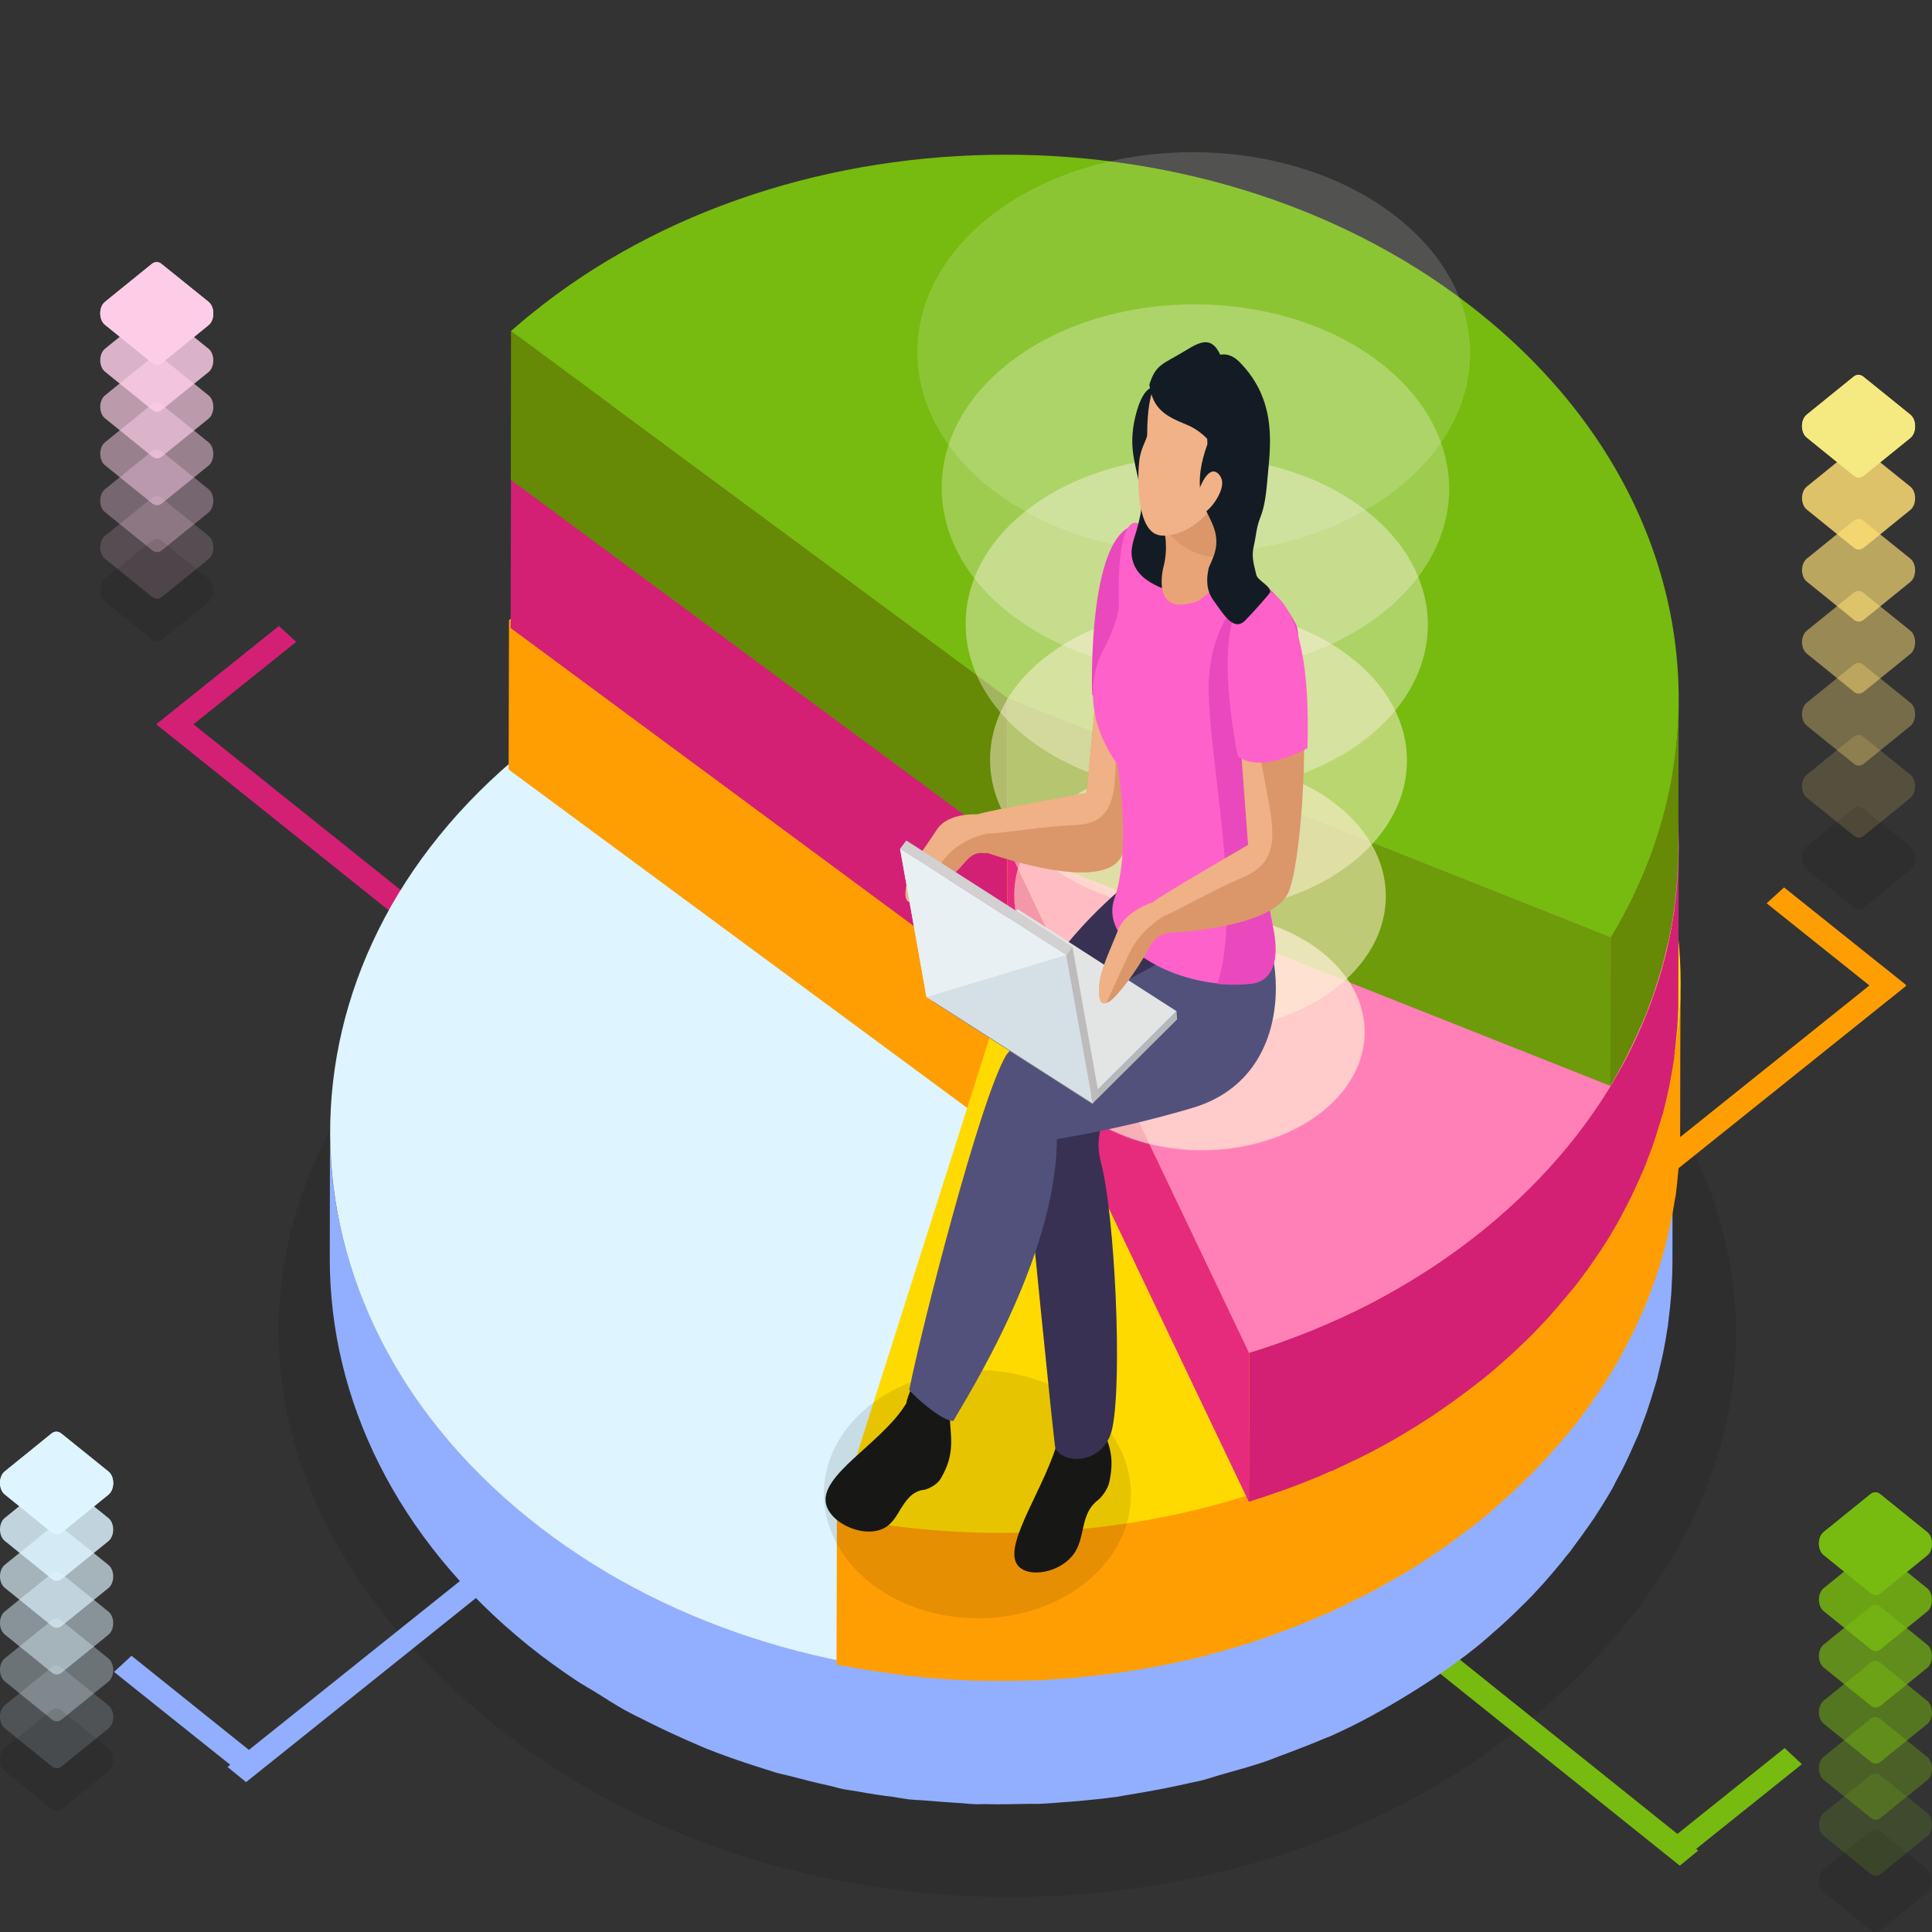 <svg width="300" height="300" viewBox="0 0 300 300" fill="none" xmlns="http://www.w3.org/2000/svg">
<rect x="0" y="0" width="300" height="300" fill="#333333" stroke="none"/>
<g opacity="0.1">
<path d="M236.179 146.074C280.511 181.812 280.739 232.036 236.692 267.773C192.645 303.511 121.001 303.511 76.669 267.734C32.337 231.996 32.08 181.812 76.127 146.114C120.203 110.376 191.847 110.376 236.179 146.074Z" fill="black"/>
</g>
<path d="M24.326 112.406L27.177 114.754L45.993 99.671L43.313 97.204L24.326 112.406Z" fill="#D32075"/>
<path d="M64.952 140.384L62.072 142.732L24.326 112.526L27.177 110.178L64.952 140.384Z" fill="#D32075"/>
<path d="M35.331 274.38L38.21 276.728L75.928 246.522L73.077 244.174L35.331 274.38Z" fill="#92AFFF"/>
<path d="M295.991 152.96L293.14 155.308L274.324 140.265L277.033 137.797L295.991 152.96Z" fill="#FF9E03"/>
<path d="M255.394 180.977L258.244 183.325L295.991 153.079L293.14 150.731L255.394 180.977Z" fill="#FF9E03"/>
<path d="M258.13 286.639L261.01 288.987L279.797 273.943L277.118 271.436L258.13 286.639Z" fill="#77BA10"/>
<path d="M263.69 287.354L260.839 289.702L223.092 259.456L225.943 257.108L263.69 287.354Z" fill="#77BA10"/>
<path d="M39.378 272.311L36.527 274.659L17.711 259.616L20.419 257.108L39.378 272.311Z" fill="#92AFFF"/>
<path d="M259.698 179.146C259.67 179.863 259.641 180.579 259.584 181.295C259.527 181.932 259.47 182.609 259.413 183.246C259.356 183.962 259.271 184.678 259.185 185.395C259.099 186.031 259.014 186.708 258.9 187.345C258.786 188.061 258.672 188.737 258.529 189.414C258.387 190.091 258.273 190.727 258.102 191.404C257.959 192.08 257.788 192.757 257.617 193.434C257.446 194.07 257.275 194.747 257.075 195.384C256.876 196.1 256.648 196.816 256.42 197.533C256.22 198.169 256.02 198.806 255.792 199.443C255.536 200.159 255.279 200.876 254.994 201.592C254.766 202.189 254.509 202.786 254.281 203.383C253.939 204.219 253.54 205.054 253.169 205.89C252.913 206.447 252.685 206.964 252.428 207.522C251.972 208.437 251.487 209.352 251.003 210.228C250.775 210.666 250.547 211.103 250.29 211.541C249.463 213.014 248.551 214.446 247.61 215.919C247.354 216.317 247.069 216.715 246.783 217.113C246.071 218.187 245.301 219.222 244.503 220.257C244.104 220.774 243.704 221.331 243.277 221.849C242.821 222.406 242.364 223.003 241.88 223.56C241.367 224.157 240.853 224.754 240.34 225.351C239.827 225.908 239.314 226.465 238.801 227.022C238.259 227.579 237.717 228.176 237.147 228.733C236.606 229.291 236.035 229.848 235.465 230.365C234.895 230.922 234.325 231.479 233.726 231.997C233.127 232.554 232.529 233.071 231.902 233.589C231.075 234.305 230.277 235.021 229.421 235.698C227.169 237.529 224.774 239.24 222.379 240.872C221.752 241.309 221.125 241.707 220.498 242.105C218.303 243.538 216.05 244.851 213.741 246.125C213.456 246.284 213.199 246.443 212.914 246.602C210.463 247.916 207.954 249.07 205.416 250.184C203.677 250.94 201.881 251.617 200.114 252.293C198.717 252.811 197.348 253.368 195.951 253.845C194.098 254.482 192.188 254.999 190.306 255.517C188.853 255.915 187.455 256.392 185.973 256.751C185.431 256.87 184.861 256.989 184.291 257.109C181.868 257.666 179.444 258.143 177.021 258.541C176.308 258.661 175.624 258.78 174.911 258.9C172.117 259.337 169.295 259.656 166.444 259.895C165.931 259.934 165.418 259.974 164.905 260.014C162.995 260.133 161.084 260.173 159.174 260.253C157.264 260.293 155.354 260.332 153.444 260.293C151.847 260.253 150.279 260.213 148.683 260.094C146.915 260.014 145.176 259.855 143.409 259.696C141.784 259.536 140.159 259.337 138.534 259.138C136.823 258.9 135.112 258.661 133.43 258.342C131.834 258.064 130.237 257.745 128.669 257.387C126.845 256.989 125.02 256.552 123.224 256.074C121.285 255.557 119.347 255.039 117.437 254.442C116.981 254.283 116.524 254.164 116.097 254.005C113.445 253.129 110.823 252.134 108.257 251.06C107.515 250.741 106.803 250.423 106.061 250.104C103.895 249.149 101.757 248.154 99.675 247.04C99.077 246.762 98.506 246.443 97.936 246.165C95.998 245.13 94.144 243.976 92.263 242.782C91.408 242.264 90.524 241.787 89.697 241.23C87.046 239.479 84.508 237.648 82.028 235.658C61.473 219.103 51.21 197.334 51.238 175.604C51.238 182.211 51.209 188.817 51.209 195.423C51.181 217.153 61.444 238.882 82 255.477C84.451 257.467 87.017 259.298 89.64 261.049C90.552 261.646 91.493 262.163 92.406 262.72C93.945 263.675 95.456 264.67 97.024 265.546C97.309 265.705 97.594 265.824 97.851 265.983C98.449 266.302 99.077 266.62 99.675 266.899C101.757 267.973 103.866 268.968 106.004 269.923C106.717 270.242 107.458 270.56 108.171 270.879C108.684 271.077 109.14 271.316 109.654 271.515C111.763 272.351 113.873 273.107 116.04 273.824C116.496 273.983 116.952 274.102 117.38 274.261C118.434 274.58 119.461 274.938 120.516 275.256C121.371 275.495 122.255 275.654 123.11 275.893C124.935 276.371 126.788 276.848 128.641 277.246C129.382 277.405 130.123 277.644 130.865 277.803C131.663 277.962 132.518 278.042 133.316 278.201C135.055 278.52 136.795 278.798 138.534 278.997C139.36 279.117 140.187 279.276 141.014 279.395C141.784 279.475 142.553 279.514 143.323 279.554C145.091 279.713 146.858 279.833 148.626 279.952C149.51 279.992 150.393 280.111 151.277 280.151C151.99 280.191 152.703 280.111 153.387 280.151C155.297 280.191 157.236 280.151 159.146 280.111C160.087 280.072 161.027 280.151 161.94 280.072C162.88 280.032 163.821 279.952 164.791 279.873C165.332 279.833 165.874 279.793 166.416 279.753C168.782 279.554 171.148 279.316 173.514 278.997C173.971 278.918 174.427 278.838 174.854 278.758C175.567 278.639 176.28 278.52 176.993 278.4C179.387 278.002 181.754 277.525 184.12 277.007C184.747 276.848 185.346 276.729 185.973 276.609C186.23 276.53 186.515 276.49 186.8 276.41C187.883 276.132 188.938 275.734 190.021 275.455C192.017 274.898 193.984 274.341 195.951 273.704C197.291 273.266 198.574 272.709 199.914 272.232C201.767 271.515 203.62 270.839 205.445 270.043C205.816 269.884 206.186 269.764 206.557 269.605C208.695 268.65 210.805 267.615 212.857 266.501C213.199 266.342 213.513 266.103 213.855 265.944C216.107 264.71 218.274 263.397 220.412 262.044C221.068 261.606 221.724 261.208 222.379 260.77C224.774 259.138 227.14 257.467 229.393 255.636C229.82 255.278 230.248 254.92 230.676 254.562C231.046 254.243 231.388 253.925 231.759 253.607C232.415 253.049 233.07 252.452 233.726 251.856C234.268 251.338 234.809 250.861 235.323 250.343C235.921 249.746 236.549 249.149 237.147 248.552C237.66 248.035 238.174 247.518 238.658 246.961C239.228 246.364 239.77 245.767 240.312 245.13C240.796 244.573 241.281 244.016 241.737 243.458C242.25 242.861 242.735 242.264 243.22 241.628C243.419 241.389 243.647 241.11 243.847 240.872C244.047 240.633 244.189 240.354 244.389 240.115C245.187 239.041 245.985 237.966 246.726 236.892C246.983 236.494 247.268 236.136 247.525 235.738C248.465 234.305 249.378 232.833 250.233 231.36C250.262 231.28 250.319 231.241 250.347 231.161C250.547 230.803 250.718 230.445 250.889 230.087C251.402 229.171 251.887 228.256 252.343 227.301C252.599 226.744 252.856 226.226 253.113 225.669C253.483 224.833 253.854 223.998 254.224 223.162C254.338 222.923 254.452 222.684 254.538 222.446C254.681 222.087 254.795 221.729 254.937 221.331C255.222 220.615 255.479 219.899 255.735 219.182C255.935 218.585 256.135 217.948 256.334 217.352C256.562 216.595 256.79 215.839 257.018 215.123C257.104 214.805 257.218 214.486 257.303 214.168C257.389 213.889 257.446 213.571 257.503 213.292C257.674 212.576 257.845 211.86 258.016 211.143C258.159 210.506 258.301 209.87 258.415 209.233C258.558 208.517 258.672 207.8 258.786 207.084C258.843 206.686 258.928 206.328 258.985 205.93C259.014 205.691 259.042 205.412 259.071 205.134C259.156 204.418 259.242 203.701 259.328 202.945C259.385 202.308 259.442 201.672 259.499 201.035C259.556 200.318 259.584 199.562 259.613 198.846C259.641 198.408 259.67 197.97 259.67 197.533C259.67 197.095 259.698 196.697 259.698 196.259C259.698 189.653 259.727 183.047 259.727 176.44C259.784 177.435 259.727 178.311 259.698 179.146Z" fill="#92AFFF"/>
<path d="M228.994 116.545C269.848 149.457 270.048 202.825 229.479 235.737C188.91 268.649 122.883 268.649 82.057 235.737C41.203 202.825 40.975 149.417 81.544 116.505C122.113 83.633 188.14 83.633 228.994 116.545Z" fill="#DEF4FF"/>
<path d="M156.125 153.279L156.096 176.401L78.978 119.491L79.036 96.329L156.125 153.279Z" fill="#FF9E03"/>
<path d="M260.867 155.427C260.839 156.144 260.81 156.86 260.753 157.576C260.696 158.253 260.639 158.93 260.582 159.566C260.525 160.283 260.44 160.999 260.354 161.715C260.269 162.352 260.155 163.029 260.069 163.665C259.955 164.382 259.841 165.098 259.698 165.814C259.556 166.491 259.413 167.128 259.271 167.804C259.128 168.481 258.957 169.157 258.786 169.874C258.615 170.55 258.444 171.187 258.244 171.864C258.045 172.58 257.817 173.336 257.589 174.052C257.389 174.689 257.19 175.286 256.962 175.923C256.705 176.679 256.42 177.435 256.106 178.191C255.878 178.748 255.65 179.345 255.422 179.903C255.051 180.818 254.652 181.693 254.225 182.569C253.996 183.086 253.74 183.604 253.483 184.121C253.027 185.076 252.514 186.031 252.001 186.947C251.773 187.384 251.545 187.782 251.317 188.22C250.461 189.732 249.521 191.245 248.551 192.717C248.323 193.075 248.067 193.434 247.81 193.792C247.04 194.946 246.213 196.06 245.387 197.174C245.016 197.692 244.617 198.169 244.218 198.687C243.705 199.323 243.192 199.96 242.678 200.557C242.194 201.114 241.738 201.672 241.224 202.229C240.683 202.865 240.112 203.462 239.542 204.059C239.029 204.617 238.487 205.174 237.974 205.691C237.404 206.288 236.805 206.845 236.178 207.442C235.608 207.999 235.038 208.517 234.468 209.074C233.84 209.631 233.213 210.188 232.586 210.745C231.759 211.462 230.961 212.178 230.077 212.854C228.338 214.287 226.542 215.64 224.717 216.914C224.033 217.391 223.349 217.829 222.665 218.267C221.496 219.063 220.327 219.859 219.101 220.615C218.303 221.092 217.476 221.57 216.649 222.048C215.509 222.684 214.397 223.361 213.228 223.998C212.373 224.435 211.461 224.873 210.577 225.311C209.436 225.868 208.296 226.465 207.156 226.982C206.586 227.221 206.015 227.46 205.445 227.699C202.936 228.813 200.371 229.808 197.776 230.723C197.292 230.883 196.835 231.082 196.351 231.241C193.471 232.236 190.535 233.071 187.57 233.867C186.657 234.106 185.774 234.305 184.861 234.544C183.693 234.822 182.552 235.061 181.383 235.3C180.328 235.539 179.245 235.738 178.19 235.897C177.05 236.096 175.91 236.295 174.769 236.454C173.572 236.653 172.346 236.812 171.12 236.932C170.322 237.051 169.523 237.131 168.725 237.21C167.385 237.369 166.017 237.449 164.677 237.568C163.936 237.608 163.194 237.688 162.453 237.728C161.769 237.767 161.085 237.767 160.4 237.807C157.578 237.927 154.727 237.927 151.876 237.847C151.363 237.847 150.878 237.847 150.365 237.807C147.4 237.688 144.435 237.449 141.47 237.131C140.729 237.051 140.016 236.972 139.275 236.852C136.481 236.494 133.716 236.096 130.979 235.539C130.637 235.459 130.295 235.419 129.952 235.34L129.896 258.502C130.038 258.541 130.181 258.541 130.352 258.581C130.608 258.621 130.893 258.661 131.15 258.701C133.83 259.218 136.51 259.616 139.218 259.974C139.646 260.014 140.045 260.133 140.472 260.173C140.786 260.213 141.1 260.213 141.413 260.253C144.378 260.571 147.343 260.81 150.308 260.929C150.451 260.929 150.593 260.969 150.764 260.969C151.106 260.969 151.477 260.969 151.819 260.969C154.67 261.049 157.493 261.009 160.343 260.929C160.743 260.929 161.113 260.929 161.512 260.929C161.797 260.929 162.082 260.89 162.368 260.85C163.109 260.81 163.879 260.73 164.62 260.69C165.96 260.611 167.3 260.492 168.668 260.332C169.466 260.253 170.265 260.173 171.091 260.054C171.804 259.974 172.488 259.895 173.201 259.815C173.714 259.735 174.227 259.656 174.741 259.576C175.881 259.417 177.021 259.218 178.162 259.019C179.245 258.82 180.3 258.621 181.355 258.422C182.524 258.183 183.664 257.905 184.804 257.666C185.432 257.507 186.059 257.387 186.686 257.228C186.971 257.149 187.228 257.069 187.513 256.989C190.478 256.233 193.386 255.358 196.294 254.363C196.75 254.204 197.206 254.005 197.691 253.845C200.314 252.93 202.879 251.895 205.417 250.781C205.759 250.622 206.101 250.502 206.443 250.383C206.671 250.303 206.871 250.184 207.07 250.065C208.268 249.508 209.408 248.95 210.577 248.353C211.432 247.916 212.316 247.518 213.143 247.08C214.34 246.443 215.48 245.767 216.649 245.09C217.448 244.652 218.246 244.215 219.016 243.737C220.27 242.981 221.496 242.145 222.693 241.309C223.349 240.872 224.005 240.474 224.632 239.996C226.456 238.683 228.253 237.33 230.02 235.937C230.448 235.579 230.904 235.22 231.332 234.862C231.731 234.504 232.13 234.146 232.529 233.788C233.156 233.231 233.783 232.673 234.411 232.116C235.009 231.559 235.579 231.042 236.15 230.485C236.748 229.888 237.347 229.33 237.917 228.733C238.459 228.176 238.972 227.659 239.485 227.102C240.055 226.505 240.626 225.868 241.196 225.231C241.68 224.674 242.137 224.157 242.621 223.6C243.163 222.963 243.705 222.326 244.218 221.689C244.417 221.411 244.646 221.172 244.845 220.933C245.016 220.695 245.187 220.456 245.33 220.257C246.185 219.142 247.012 217.988 247.782 216.834C248.038 216.476 248.295 216.118 248.523 215.76C249.492 214.287 250.433 212.775 251.288 211.263C251.317 211.183 251.374 211.143 251.402 211.064C251.602 210.745 251.744 210.387 251.944 210.029C252.457 209.074 252.97 208.119 253.455 207.164C253.711 206.646 253.968 206.089 254.225 205.532C254.624 204.656 254.994 203.821 255.365 202.945C255.479 202.706 255.593 202.428 255.707 202.189C255.85 201.831 255.964 201.473 256.106 201.154C256.391 200.438 256.648 199.682 256.904 198.965C257.133 198.329 257.332 197.692 257.532 197.095C257.76 196.379 257.988 195.622 258.187 194.906C258.301 194.548 258.415 194.19 258.501 193.871C258.586 193.553 258.644 193.274 258.701 192.996C258.872 192.319 259.043 191.603 259.185 190.887C259.328 190.21 259.47 189.573 259.613 188.897C259.755 188.22 259.869 187.504 259.984 186.827C260.041 186.429 260.126 185.992 260.212 185.594C260.24 185.315 260.269 185.076 260.297 184.798C260.383 184.081 260.468 183.365 260.525 182.649C260.582 181.972 260.668 181.335 260.696 180.699C260.753 179.982 260.782 179.266 260.81 178.51C260.839 178.072 260.867 177.634 260.896 177.196C260.896 176.759 260.896 176.321 260.896 175.923C260.896 168.202 260.924 160.482 260.953 152.801C260.953 153.676 260.896 154.552 260.867 155.427Z" fill="#FF9E03"/>
<path d="M230.42 93.026C271.273 125.938 271.131 179.624 230.135 212.895C202.965 234.942 164.677 242.504 130.01 235.499L156.153 153.279L79.035 96.329C80.061 95.414 81.116 94.538 82.2 93.663C123.168 60.392 189.566 60.074 230.42 93.026Z" fill="#FFDA00"/>
<path d="M156.409 131.349L156.381 154.511L79.291 97.522L79.349 74.4L156.409 131.349Z" fill="#D32075"/>
<path d="M193.985 210.068L193.928 233.23L156.381 154.512L156.409 131.35L193.985 210.068Z" fill="#E62B7C"/>
<path d="M260.611 134.336C260.582 135.092 260.554 135.808 260.497 136.524C260.439 137.121 260.382 137.758 260.325 138.355C260.24 139.111 260.183 139.867 260.069 140.624C259.983 141.26 259.898 141.897 259.784 142.534C259.67 143.25 259.556 143.927 259.413 144.643C259.299 145.28 259.157 145.956 259.014 146.593C258.871 147.27 258.7 147.986 258.529 148.663C258.358 149.299 258.187 149.936 258.016 150.573C257.788 151.329 257.589 152.045 257.332 152.801C257.132 153.398 256.933 153.995 256.733 154.592C256.477 155.348 256.192 156.065 255.906 156.821C255.678 157.418 255.45 157.975 255.194 158.572C254.823 159.447 254.424 160.323 254.025 161.199C253.797 161.676 253.569 162.194 253.341 162.671C252.856 163.706 252.314 164.701 251.744 165.696C251.573 166.014 251.402 166.372 251.202 166.691C250.347 168.203 249.435 169.675 248.466 171.148C248.237 171.506 247.981 171.824 247.753 172.183C246.983 173.297 246.185 174.451 245.33 175.526C244.959 176.003 244.617 176.481 244.246 176.918C243.733 177.555 243.191 178.192 242.65 178.868C242.222 179.386 241.766 179.903 241.31 180.421C240.74 181.057 240.141 181.694 239.542 182.331C239.086 182.808 238.63 183.326 238.145 183.803C237.518 184.44 236.862 185.077 236.207 185.714C235.722 186.191 235.237 186.669 234.724 187.106C234.04 187.743 233.327 188.34 232.643 188.977C231.902 189.614 231.132 190.29 230.362 190.927C228.766 192.2 227.141 193.434 225.487 194.628C224.974 194.986 224.461 195.344 223.948 195.703C222.722 196.538 221.467 197.374 220.213 198.13C219.671 198.449 219.158 198.807 218.616 199.125C216.991 200.08 215.366 201.035 213.713 201.911C213.57 201.99 213.428 202.07 213.285 202.15C211.46 203.105 209.636 203.98 207.754 204.816C207.213 205.055 206.671 205.294 206.101 205.532C204.647 206.169 203.193 206.766 201.71 207.323C201.14 207.562 200.541 207.761 199.971 208C198.004 208.716 196.008 209.433 193.984 210.03L193.927 233.191C195.951 232.555 197.947 231.878 199.943 231.162C200.513 230.963 201.055 230.724 201.625 230.525C203.164 229.928 204.675 229.331 206.158 228.655C206.471 228.495 206.813 228.416 207.156 228.257C207.327 228.177 207.469 228.097 207.64 228.018C209.522 227.142 211.403 226.267 213.228 225.312C213.342 225.272 213.456 225.192 213.57 225.113C215.252 224.237 216.934 223.282 218.559 222.287C219.073 221.969 219.614 221.65 220.127 221.332C221.41 220.536 222.665 219.7 223.919 218.825C224.404 218.466 224.917 218.148 225.402 217.79C227.055 216.596 228.709 215.362 230.305 214.089C230.733 213.731 231.16 213.412 231.588 213.054C231.987 212.736 232.358 212.378 232.757 212.019C233.384 211.462 234.011 210.945 234.61 210.388C235.209 209.831 235.779 209.313 236.349 208.756C236.919 208.199 237.489 207.682 238.031 207.124C238.573 206.567 239.115 205.97 239.656 205.413C240.169 204.856 240.711 204.299 241.196 203.702C241.709 203.105 242.222 202.548 242.707 201.951C243.191 201.394 243.648 200.797 244.132 200.239C244.36 199.961 244.588 199.722 244.788 199.444C244.987 199.205 245.159 198.926 245.358 198.687C246.156 197.653 246.926 196.578 247.639 195.504C247.924 195.106 248.18 194.708 248.466 194.31C249.406 192.877 250.319 191.405 251.145 189.932C251.174 189.852 251.231 189.813 251.26 189.733C251.459 189.375 251.63 189.017 251.83 188.659C252.314 187.743 252.799 186.828 253.255 185.913C253.512 185.395 253.74 184.838 253.996 184.321C254.396 183.485 254.766 182.609 255.137 181.774C255.222 181.535 255.365 181.296 255.45 181.057C255.593 180.699 255.707 180.341 255.849 179.983C256.135 179.266 256.391 178.55 256.648 177.834C256.876 177.197 257.075 176.56 257.275 175.923C257.503 175.207 257.703 174.491 257.931 173.814C258.016 173.456 258.13 173.138 258.244 172.78C258.33 172.461 258.387 172.183 258.472 171.864C258.643 171.188 258.814 170.471 258.957 169.795C259.1 169.158 259.242 168.481 259.356 167.845C259.499 167.128 259.613 166.412 259.727 165.735C259.784 165.337 259.869 164.979 259.926 164.581C259.955 164.303 259.983 164.064 260.012 163.785C260.097 163.069 260.183 162.393 260.24 161.676C260.297 161 260.382 160.323 260.439 159.646C260.496 158.97 260.525 158.293 260.553 157.577C260.582 157.099 260.611 156.662 260.611 156.184C260.611 155.746 260.611 155.348 260.611 154.911L260.668 131.789C260.696 132.624 260.639 133.5 260.611 134.336Z" fill="#D32075"/>
<path d="M229.906 71.733C270.76 104.646 270.96 158.053 230.362 190.965C219.7 199.601 207.241 206.009 193.956 210.068L156.409 131.349L79.349 74.4C80.375 73.484 81.373 72.609 82.456 71.733C123.025 38.821 189.081 38.821 229.906 71.733Z" fill="#FF7FB7"/>
<path d="M156.437 108.307L156.38 131.469L79.319 74.519L79.348 51.357L156.437 108.307Z" fill="#668906"/>
<path d="M250.148 145.517L250.119 168.639L156.381 131.469L156.438 108.307L250.148 145.517Z" fill="#6D9B0A"/>
<path d="M260.553 112.169C260.525 112.686 260.525 113.243 260.468 113.761C260.382 114.994 260.24 116.228 260.069 117.462C260.04 117.7 260.012 117.939 259.983 118.178C259.755 119.65 259.499 121.123 259.185 122.595C259.099 122.993 258.985 123.391 258.9 123.789C258.672 124.864 258.387 125.938 258.102 127.013C257.959 127.57 257.76 128.127 257.617 128.684C257.332 129.6 257.047 130.515 256.733 131.43C256.534 132.027 256.306 132.624 256.077 133.181C255.764 134.017 255.422 134.853 255.08 135.689C254.766 136.405 254.452 137.121 254.139 137.798C253.797 138.554 253.426 139.31 253.055 140.066C252.685 140.783 252.314 141.499 251.915 142.215C251.345 143.29 250.746 144.364 250.119 145.439L250.062 168.601C250.461 167.924 250.86 167.248 251.231 166.571C251.459 166.173 251.658 165.735 251.887 165.337C252.257 164.661 252.628 163.945 252.97 163.228C253.341 162.472 253.711 161.716 254.053 160.96C254.367 160.243 254.681 159.567 254.994 158.851C255.137 158.532 255.279 158.214 255.422 157.895C255.65 157.378 255.821 156.861 256.02 156.304C256.249 155.707 256.477 155.149 256.676 154.552C256.99 153.637 257.275 152.722 257.56 151.806C257.731 151.249 257.902 150.732 258.045 150.175C258.102 149.976 258.159 149.817 258.216 149.618C258.444 148.702 258.643 147.827 258.871 146.911C258.957 146.513 259.071 146.155 259.156 145.757C259.442 144.325 259.727 142.892 259.926 141.419C259.926 141.38 259.926 141.34 259.926 141.34C259.983 141.022 259.983 140.703 260.04 140.385C260.183 139.231 260.325 138.037 260.411 136.883C260.439 136.365 260.468 135.888 260.496 135.37C260.525 134.614 260.61 133.858 260.61 133.102C260.61 132.664 260.61 132.226 260.61 131.828L260.667 108.667C260.667 109.86 260.61 111.015 260.553 112.169Z" fill="#668906"/>
<path d="M229.906 48.731C262.407 74.917 269.164 114.038 250.148 145.517L156.409 108.347L79.349 51.397C80.375 50.522 81.401 49.606 82.456 48.771C123.053 15.779 189.052 15.779 229.906 48.731Z" fill="#77BA10"/>
<path opacity="0.6" d="M204.419 147.189C214.397 154.432 214.369 166.013 204.533 173.176C194.698 180.339 178.704 180.419 168.697 173.176C158.804 166.013 158.719 154.352 168.583 147.189C178.419 140.025 194.498 140.025 204.419 147.189Z" fill="#FFEBC4"/>
<g opacity="0.833">
<path opacity="0.667" d="M206.671 124.305C218.047 132.543 217.99 145.755 206.785 153.914C195.581 162.072 177.364 162.152 165.989 153.914C154.699 145.755 154.642 132.463 165.846 124.305C177.05 116.146 195.353 116.146 206.671 124.305Z" fill="#FFEECE"/>
</g>
<g opacity="0.667">
<path opacity="0.733" d="M208.894 101.422C221.667 110.655 221.61 125.499 209.037 134.652C196.464 143.805 176.023 143.885 163.28 134.652C150.621 125.499 150.536 110.575 163.137 101.422C175.681 92.268 196.236 92.268 208.894 101.422Z" fill="#FFF2D8"/>
</g>
<g opacity="0.5">
<path opacity="0.8" d="M211.119 78.538C225.26 88.766 225.203 105.202 211.262 115.351C197.321 125.499 174.684 125.579 160.515 115.351C146.488 105.202 146.403 88.687 160.344 78.538C174.314 68.39 197.092 68.39 211.119 78.538Z" fill="#FFF5E2"/>
</g>
<g opacity="0.333">
<path opacity="0.867" d="M213.371 55.616C228.909 66.879 228.852 84.907 213.542 96.05C198.233 107.193 173.373 107.313 157.835 96.05C142.44 84.907 142.326 66.759 157.664 55.616C172.945 44.473 197.948 44.473 213.371 55.616Z" fill="#FFF8EB"/>
</g>
<g opacity="0.167">
<path opacity="0.933" d="M215.594 32.733C232.529 44.99 232.443 64.65 215.765 76.788C199.087 88.926 172.004 89.046 155.098 76.788C138.306 64.65 138.22 44.871 154.898 32.733C171.576 20.595 198.802 20.595 215.594 32.733Z" fill="#FFFCF5"/>
</g>
<g opacity="0.3">
<path opacity="0.6" d="M204.419 147.309C214.397 154.552 214.369 166.133 204.533 173.296C194.698 180.46 178.704 180.539 168.697 173.296C158.804 166.133 158.719 154.472 168.583 147.309C178.419 140.145 194.498 140.145 204.419 147.309Z" fill="white"/>
</g>
<g opacity="0.1">
<path d="M168.582 218.386C177.933 225.908 177.962 238.126 168.696 245.647C159.43 253.169 144.321 253.169 134.97 245.647C125.618 238.126 125.59 225.908 134.855 218.386C144.149 210.865 159.231 210.865 168.582 218.386Z" fill="black"/>
</g>
<path d="M144.121 214.447C143.523 214.208 143.352 213.491 142.411 212.895C142.183 214.447 140.957 216.436 140.729 217.909C140.615 218.068 140.529 218.227 140.472 218.307C136.709 224.197 127.215 229.092 128.27 233.549C128.983 236.693 134.656 239.161 137.735 237.012C138.562 236.415 139.161 235.499 139.731 234.504C140.643 233.072 141.556 231.52 143.58 231.321C144.007 231.241 145.461 230.644 146.06 229.609C149.253 224.276 146.573 221.451 147.828 215.879C146.573 215.362 145.319 214.845 144.121 214.447Z" fill="#171716"/>
<path d="M164.478 222.803C163.964 219.102 163.337 215.282 162.596 211.421L170.693 209.432C170.465 212.018 170.237 214.526 170.065 216.913C170.379 222.724 173.629 223.719 172.261 230.086C172.033 231.32 170.921 232.594 170.579 232.872C168.868 234.106 168.469 235.936 168.098 237.648C167.842 238.802 167.585 239.876 167.015 240.871C164.934 244.334 159.346 245.209 157.892 242.861C155.811 239.558 162.71 230.325 164.364 223.241C164.421 223.162 164.449 223.002 164.478 222.803Z" fill="#171716"/>
<path d="M159.175 178.39C159.175 178.39 156.979 168.162 159.859 156.82C162.14 147.866 174.456 137.638 174.57 137.638C174.712 137.598 186.658 142.453 186.059 145.239C185.745 146.831 171.092 174.052 170.864 175.246C170.493 177.316 170.436 178.43 170.978 180.579C173.116 188.817 174.285 213.969 172.745 221.649C171.633 227.301 165.304 227.579 163.879 224.913C163.679 224.395 159.659 184.161 159.175 178.39C159.659 184.161 159.203 178.35 159.175 178.39Z" fill="#383153"/>
<path d="M185.203 172.024C174.142 175.327 164.107 176.879 164.107 176.879C164.05 195.424 149.709 217.591 148.056 220.616C146.773 220.895 142.611 217.512 141.185 215.84C142.924 206.886 152.161 170.711 156.209 163.905C158.747 159.647 185.973 147.469 185.603 145.559C185.46 144.803 191.789 141.102 192.274 140.903C197.719 138.674 204.761 166.174 185.203 172.024Z" fill="#52517B"/>
<path d="M151.791 126.454C151.791 126.454 147.172 126.136 145.462 128.842C143.751 131.509 141.471 134.255 140.872 136.841C140.273 139.428 140.615 140.423 142.098 140.065C143.552 139.707 147.572 136.523 149.624 134.095C151.677 131.668 152.104 132.066 152.817 131.747C153.53 131.429 154.157 128.126 151.791 126.454Z" fill="#EFB185"/>
<path d="M153.358 132.424C152.646 132.743 151.676 131.668 149.595 134.096C147.542 136.523 143.551 139.707 142.069 140.065C141.841 140.105 141.67 140.145 141.499 140.145C142.696 138.513 144.749 135.767 146.602 133.419C148.911 130.474 152.332 129.638 153.415 129.439C153.529 130.554 153.757 132.265 153.358 132.424Z" fill="#DB9669"/>
<path d="M178.561 82.997C176.423 82.002 172.717 82.758 171.833 91.195C170.978 99.592 168.726 123.152 168.726 123.152C168.726 123.152 153.587 125.858 151.791 126.495C151.791 126.495 154.043 127.888 152.703 132.226C152.703 132.226 169.98 138.593 173.8 133.499C177.649 128.366 187.314 87.016 178.561 82.997Z" fill="#DB9669"/>
<path d="M151.791 126.456C153.587 125.819 168.726 123.113 168.726 123.113C168.726 123.113 170.978 99.553 171.833 91.156C172.717 82.759 176.423 82.003 178.561 82.958C179.131 83.236 179.616 83.674 180.044 84.231L180.158 84.59C180.158 84.59 174.769 87.335 173.487 102.737C172.232 118.138 175.967 127.769 166.958 128.127C161.598 128.326 156.352 129.361 152.931 129.481C152.475 127.61 151.791 126.456 151.791 126.456Z" fill="#EFB185"/>
<path d="M180.955 110.934C180.955 110.934 172.887 112.327 169.58 107.83C169.58 107.83 168.668 80.847 177.306 81.484C177.306 81.444 186.629 82.997 180.955 110.934Z" fill="#EA49BD"/>
<path d="M201.34 97.205C201.34 97.205 196.38 85.186 176.594 81.246C176.594 81.246 173.43 79.416 173.743 93.663C173.8 95.733 172.261 99.235 171.234 101.105C170.208 102.976 167.442 110.099 173.486 118.656C173.486 118.656 175.824 131.391 173.03 139.589C170.55 146.951 183.55 154.115 194.612 152.642C195.98 152.443 199.002 151.21 197.805 144.564C196.608 137.917 193.785 126.336 196.037 114.119C198.233 101.981 202.823 103.413 201.34 97.205Z" fill="#FF61CB"/>
<path d="M201.339 97.204C202.822 103.412 198.232 101.98 196.008 114.197C193.784 126.415 196.607 137.996 197.775 144.642C198.973 151.248 195.951 152.522 194.582 152.721C192.758 152.96 190.876 152.96 189.023 152.8C192.9 140.941 187.94 119.411 187.683 107.551C187.427 94.975 195.609 90.04 195.609 90.04C199.914 93.781 201.339 97.204 201.339 97.204Z" fill="#EA49BD"/>
<path d="M182.694 157.02L182.779 158.293L169.58 171.426L169.494 170.153L182.694 157.02Z" fill="#B4B9BC"/>
<path d="M169.494 170.152L169.58 171.425L144.919 155.586L144.833 154.312L169.494 170.152Z" fill="#7D8183"/>
<path d="M182.694 157.019L169.494 170.152L144.833 154.313L158.033 141.18L182.694 157.019Z" fill="#E3E5E5"/>
<path d="M165.532 148.303L166.53 147.029L170.635 170.072L169.666 171.345L165.532 148.303Z" fill="#BDBBBB"/>
<path d="M139.76 131.788L140.729 130.514L166.53 147.03L165.532 148.303L139.76 131.788Z" fill="#D2D0D0"/>
<path d="M165.532 148.302L169.666 171.345L143.865 154.829L139.76 131.787L165.532 148.302Z" fill="#D5DFE6"/>
<path d="M165.532 148.302L143.865 154.829L139.76 131.787L165.532 148.302Z" fill="#E9F0F4"/>
<path d="M178.959 140.106C178.959 140.106 174.712 141.459 173.6 144.444C172.459 147.389 170.806 150.612 170.663 153.08C170.521 155.587 170.977 156.343 172.26 155.468C173.543 154.632 176.679 150.413 178.161 147.548C179.672 144.683 180.1 144.921 180.699 144.364C181.326 143.887 181.354 140.743 178.959 140.106Z" fill="#EFB185"/>
<path d="M181.354 144.803C180.755 145.32 179.7 144.723 178.189 147.588C176.707 150.454 173.571 154.672 172.288 155.508C172.088 155.627 171.946 155.707 171.803 155.747C172.63 153.876 174.084 150.732 175.367 148.026C176.992 144.604 179.985 142.693 180.926 142.136C181.183 143.091 181.667 144.524 181.354 144.803Z" fill="#DB9669"/>
<path d="M196.493 92.389C194.412 92.27 191.133 94.26 191.647 101.98C192.188 109.701 193.813 131.231 193.813 131.231C193.813 131.231 180.471 138.952 178.96 140.146C178.96 140.146 181.212 140.623 180.699 144.882C180.699 144.882 197.377 144.444 200.057 138.594C202.737 132.704 205.074 92.867 196.493 92.389Z" fill="#DB9669"/>
<path d="M178.96 140.105C180.499 138.911 193.813 131.19 193.813 131.19C193.813 131.19 192.188 109.66 191.647 101.939C191.133 94.219 194.383 92.229 196.493 92.348C197.063 92.388 197.577 92.587 198.033 92.945L198.175 93.224C198.175 93.224 193.699 97.562 194.954 111.57C196.208 125.579 201.112 132.782 192.987 136.244C188.14 138.314 183.55 141.06 180.471 142.373C179.758 140.901 178.96 140.105 178.96 140.105Z" fill="#EFB185"/>
<path d="M203.021 116.188C203.021 116.188 195.922 120.247 192.216 117.422C192.216 117.422 187.17 93.981 195.124 91.474C195.124 91.474 203.848 89.564 203.021 116.188Z" fill="#FF61CB"/>
<path d="M176.536 82.201C176.023 83.952 175.31 85.504 175.994 87.415C176.422 88.648 177.249 89.484 178.104 90.081C178.788 90.559 179.501 90.917 180.214 91.235C181.44 91.514 182.694 91.554 184.005 91.474C184.005 91.474 184.005 91.474 184.034 91.474C184.119 89.802 193.927 85.664 193.955 83.992C194.012 80.132 184.034 78.699 182.894 75.237C181.839 72.093 180.1 69.347 179.757 65.924C179.586 64.372 179.843 62.979 179.957 61.427C180.014 60.512 179.729 60.074 179.045 60.154C177.42 60.313 176.45 63.736 176.108 65.566C175.823 67.039 175.738 68.551 175.909 70.063C176.279 73.366 177.705 76.63 177.106 79.814C176.935 80.609 176.764 81.405 176.536 82.201Z" fill="#131C24"/>
<path d="M178.931 77.186C178.931 77.186 182.124 82.4 180.67 88.011C180.271 89.563 179.273 95.891 186.144 93.264C186.144 93.264 193.271 88.17 191.133 85.185C189.679 83.195 188.31 80.29 190.391 69.983L178.931 77.186Z" fill="#E8A476"/>
<path d="M191.105 85.186C191.333 85.504 191.447 85.862 191.447 86.18C184.89 88.051 180.385 81.604 180.385 81.604L188.853 71.058C188.853 71.058 189.28 71.456 189.936 72.132C188.482 80.728 189.765 83.355 191.105 85.186Z" fill="#DB9669"/>
<path d="M180.014 58.92C180.014 58.92 178.161 59.836 178.132 67.477C178.104 68.312 177.163 69.427 176.907 71.536C176.65 73.645 176.336 82.202 179.872 83.077C182.437 83.714 188.766 81.445 190.876 72.849C192.986 64.253 187.683 53.19 180.014 58.92Z" fill="#F1B287"/>
<path d="M184.575 66.084C182.608 65.208 179.9 64.412 178.902 61.547C178.702 60.99 178.56 60.393 178.474 59.716C179.472 56.572 180.47 56.612 183.976 54.503C186.343 53.07 188.338 51.836 189.821 55.896C190.077 56.612 190.79 57.05 190.363 57.169C187.455 63.417 194.04 70.421 189.507 72.411C189.336 69.307 186.485 66.919 184.575 66.084Z" fill="#131C24"/>
<path d="M195.066 89.206C194.667 87.494 194.297 86.46 194.696 84.748C195.066 83.117 195.095 81.843 195.694 80.371C196.378 78.659 196.606 76.669 196.777 74.719C197.176 69.785 198.602 62.422 192.472 56.214C189.165 52.871 185.459 57.288 186.571 61.149C187.169 63.337 187.454 66.044 187.483 69.028C187.454 69.108 187.426 69.148 187.397 69.228C186.542 71.695 185.972 74.322 186.514 77.067C187.027 79.774 189.137 81.604 188.851 84.669C188.737 85.902 188.253 86.897 187.797 87.932C187.768 88.012 187.711 88.131 187.683 88.211C187.312 89.922 187.283 91.633 188.424 93.225C190.077 95.533 191.617 98.16 193.413 96.289C195.066 94.578 197.148 92.19 197.233 91.952C197.233 90.837 195.294 90.24 195.066 89.206Z" fill="#131C24"/>
<path d="M186.228 75.953C186.228 75.953 187.625 71.974 189.222 73.605C189.707 74.123 190.22 75.118 189.136 77.107C188.082 79.097 186.171 80.689 184.832 80.172L186.228 75.953Z" fill="#F1B287"/>
<path d="M32.394 50.483L25.124 56.373C24.668 56.731 24.097 56.731 23.641 56.373L16.314 50.443C15.316 49.647 15.316 47.657 16.314 46.861L23.584 40.971C24.04 40.613 24.61 40.613 25.067 40.971L32.422 46.901C33.363 47.697 33.363 49.687 32.394 50.483Z" fill="#FDCDE7"/>
<g opacity="0.833">
<path d="M32.394 57.766L25.124 63.656C24.668 64.014 24.097 64.014 23.641 63.656L16.314 57.726C15.316 56.93 15.316 54.94 16.314 54.144L23.584 48.255C24.04 47.896 24.61 47.896 25.067 48.255L32.422 54.184C33.363 54.98 33.363 56.97 32.394 57.766Z" fill="#FDCDE7"/>
</g>
<g opacity="0.667">
<path d="M32.394 65.008L25.124 70.898C24.668 71.256 24.097 71.256 23.641 70.898L16.314 64.968C15.316 64.172 15.316 62.182 16.314 61.387L23.584 55.497C24.04 55.139 24.61 55.139 25.067 55.497L32.422 61.426C33.363 62.222 33.363 64.212 32.394 65.008Z" fill="#FDCDE7"/>
</g>
<g opacity="0.5">
<path d="M32.394 72.291L25.124 78.181C24.668 78.54 24.097 78.54 23.641 78.181L16.314 72.252C15.316 71.456 15.316 69.466 16.314 68.67L23.584 62.78C24.04 62.422 24.61 62.422 25.067 62.78L32.422 68.71C33.363 69.506 33.363 71.495 32.394 72.291Z" fill="#FDCDE7"/>
</g>
<g opacity="0.333">
<path d="M32.394 79.575L25.124 85.465C24.668 85.823 24.097 85.823 23.641 85.465L16.314 79.535C15.316 78.739 15.316 76.749 16.314 75.953L23.584 70.063C24.04 69.705 24.61 69.705 25.067 70.063L32.422 75.993C33.363 76.789 33.363 78.739 32.394 79.575Z" fill="#FDCDE7"/>
</g>
<g opacity="0.167">
<path d="M32.394 86.817L25.124 92.707C24.668 93.065 24.097 93.065 23.641 92.707L16.314 86.777C15.316 85.981 15.316 83.991 16.314 83.195L23.584 77.305C24.04 76.947 24.61 76.947 25.067 77.305L32.422 83.235C33.363 84.031 33.363 86.021 32.394 86.817Z" fill="#FDCDE7"/>
</g>
<path d="M32.394 50.483L25.124 56.373C24.668 56.731 24.097 56.731 23.641 56.373L16.314 50.443C15.316 49.647 15.316 47.657 16.314 46.861L23.584 40.971C24.04 40.613 24.61 40.613 25.067 40.971L32.422 46.901C33.363 47.697 33.363 49.687 32.394 50.483Z" fill="#FDCDE7"/>
<g opacity="0.1">
<path d="M32.394 93.463L25.124 99.353C24.668 99.711 24.097 99.711 23.641 99.353L16.314 93.423C15.316 92.627 15.316 90.637 16.314 89.841L23.584 83.951C24.04 83.593 24.61 83.593 25.067 83.951L32.394 89.881C33.363 90.677 33.363 92.667 32.394 93.463Z" fill="black"/>
</g>
<path d="M16.828 232.076L9.558 237.966C9.102 238.324 8.531 238.324 8.075 237.966L0.748 232.036C-0.249 231.24 -0.249 229.25 0.748 228.455L8.018 222.565C8.474 222.206 9.045 222.206 9.501 222.565L16.856 228.494C17.826 229.29 17.826 231.28 16.828 232.076Z" fill="#DEF4FF"/>
<g opacity="0.833">
<path d="M16.828 239.318L9.558 245.208C9.102 245.566 8.531 245.566 8.075 245.208L0.748 239.278C-0.249 238.482 -0.249 236.493 0.748 235.697L8.018 229.807C8.474 229.449 9.045 229.449 9.501 229.807L16.856 235.736C17.826 236.532 17.826 238.522 16.828 239.318Z" fill="#DEF4FF"/>
</g>
<g opacity="0.667">
<path d="M16.828 246.601L9.558 252.491C9.102 252.85 8.531 252.85 8.075 252.491L0.748 246.562C-0.249 245.766 -0.249 243.776 0.748 242.98L8.018 237.09C8.474 236.732 9.045 236.732 9.501 237.09L16.856 243.02C17.826 243.816 17.826 245.805 16.828 246.601Z" fill="#DEF4FF"/>
</g>
<g opacity="0.5">
<path d="M16.828 253.846L9.558 259.736C9.102 260.094 8.531 260.094 8.075 259.736L0.748 253.806C-0.249 253.01 -0.249 251.02 0.748 250.225L8.018 244.335C8.474 243.976 9.045 243.976 9.501 244.335L16.856 250.264C17.826 251.06 17.826 253.05 16.828 253.846Z" fill="#DEF4FF"/>
</g>
<g opacity="0.333">
<path d="M16.828 261.127L9.558 267.017C9.102 267.375 8.531 267.375 8.075 267.017L0.748 261.088C-0.249 260.292 -0.249 258.302 0.748 257.506L8.018 251.616C8.474 251.258 9.045 251.258 9.501 251.616L16.856 257.546C17.826 258.342 17.826 260.331 16.828 261.127Z" fill="#DEF4FF"/>
</g>
<g opacity="0.167">
<path d="M16.828 268.41L9.558 274.3C9.102 274.658 8.531 274.658 8.075 274.3L0.748 268.37C-0.249 267.574 -0.249 265.584 0.748 264.788L8.018 258.899C8.474 258.54 9.045 258.54 9.501 258.899L16.856 264.828C17.826 265.624 17.826 267.614 16.828 268.41Z" fill="#DEF4FF"/>
</g>
<path d="M16.828 232.115L9.558 238.005C9.102 238.363 8.531 238.363 8.075 238.005L0.748 232.075C-0.249 231.279 -0.249 229.289 0.748 228.494L8.018 222.604C8.474 222.245 9.045 222.245 9.501 222.604L16.856 228.533C17.826 229.329 17.826 231.319 16.828 232.115Z" fill="#DEF4FF"/>
<g opacity="0.1">
<path d="M299.269 293.841L291.999 299.731C291.543 300.089 290.973 300.089 290.517 299.731L283.19 293.801C282.192 293.005 282.192 291.016 283.19 290.22L290.46 284.33C290.916 283.971 291.486 283.971 291.942 284.33L299.298 290.259C300.238 291.055 300.238 293.045 299.269 293.841Z" fill="black"/>
</g>
<path d="M299.269 241.508L291.999 247.398C291.543 247.756 290.973 247.756 290.517 247.398L283.19 241.468C282.192 240.672 282.192 238.683 283.19 237.887L290.46 231.997C290.916 231.638 291.486 231.638 291.942 231.997L299.269 237.926C300.238 238.722 300.238 240.712 299.269 241.508Z" fill="#77BA10"/>
<g opacity="0.833">
<path d="M299.269 250.224L291.999 256.113C291.543 256.472 290.973 256.472 290.517 256.113L283.19 250.184C282.192 249.388 282.192 247.398 283.19 246.602L290.46 240.712C290.916 240.354 291.486 240.354 291.942 240.712L299.269 246.642C300.238 247.438 300.238 249.428 299.269 250.224Z" fill="#77BA10"/>
</g>
<g opacity="0.667">
<path d="M299.269 258.98L291.999 264.87C291.543 265.228 290.973 265.228 290.517 264.87L283.19 258.94C282.192 258.144 282.192 256.154 283.19 255.358L290.46 249.468C290.916 249.11 291.486 249.11 291.942 249.468L299.269 255.398C300.238 256.194 300.238 258.184 299.269 258.98Z" fill="#77BA10"/>
</g>
<g opacity="0.5">
<path d="M299.269 267.695L291.999 273.585C291.543 273.943 290.973 273.943 290.517 273.585L283.19 267.655C282.192 266.859 282.192 264.87 283.19 264.074L290.46 258.184C290.916 257.825 291.486 257.825 291.942 258.184L299.269 264.113C300.238 264.909 300.238 266.899 299.269 267.695Z" fill="#77BA10"/>
</g>
<g opacity="0.333">
<path d="M299.269 276.41L291.999 282.3C291.543 282.659 290.973 282.659 290.517 282.3L283.19 276.371C282.192 275.575 282.192 273.585 283.19 272.789L290.46 266.899C290.916 266.541 291.486 266.541 291.942 266.899L299.269 272.829C300.238 273.625 300.238 275.615 299.269 276.41Z" fill="#77BA10"/>
</g>
<g opacity="0.167">
<path d="M299.269 285.126L291.999 291.016C291.543 291.374 290.973 291.374 290.517 291.016L283.19 285.086C282.192 284.29 282.192 282.3 283.19 281.504L290.46 275.614C290.916 275.256 291.486 275.256 291.942 275.614L299.298 281.544C300.238 282.34 300.238 284.33 299.269 285.126Z" fill="#77BA10"/>
</g>
<path d="M299.269 241.508L291.999 247.398C291.543 247.756 290.973 247.756 290.517 247.398L283.19 241.468C282.192 240.672 282.192 238.683 283.19 237.887L290.46 231.997C290.916 231.638 291.486 231.638 291.942 231.997L299.269 237.926C300.238 238.722 300.238 240.712 299.269 241.508Z" fill="#77BA10"/>
<path d="M296.646 67.993L289.377 73.883C288.92 74.241 288.35 74.241 287.894 73.883L280.567 67.953C279.569 67.157 279.569 65.167 280.567 64.371L287.837 58.481C288.293 58.123 288.863 58.123 289.32 58.481L296.675 64.411C297.616 65.207 297.616 67.197 296.646 67.993Z" fill="#FFDF75"/>
<g opacity="0.833">
<path d="M296.646 79.176L289.377 85.066C288.92 85.424 288.35 85.424 287.894 85.066L280.567 79.136C279.569 78.34 279.569 76.35 280.567 75.555L287.837 69.665C288.293 69.306 288.863 69.306 289.32 69.665L296.675 75.594C297.616 76.39 297.616 78.38 296.646 79.176Z" fill="#FFDF75"/>
</g>
<g opacity="0.667">
<path d="M296.646 90.359L289.377 96.249C288.92 96.607 288.35 96.607 287.894 96.249L280.567 90.319C279.569 89.523 279.569 87.534 280.567 86.738L287.837 80.848C288.293 80.49 288.863 80.49 289.32 80.848L296.675 86.778C297.616 87.573 297.616 89.563 296.646 90.359Z" fill="#FFDF75"/>
</g>
<g opacity="0.5">
<path d="M296.646 101.542L289.377 107.432C288.92 107.79 288.35 107.79 287.894 107.432L280.567 101.502C279.569 100.707 279.569 98.717 280.567 97.921L287.837 92.031C288.293 91.673 288.863 91.673 289.32 92.031L296.675 97.961C297.616 98.757 297.616 100.746 296.646 101.542Z" fill="#FFDF75"/>
</g>
<g opacity="0.333">
<path d="M296.646 112.726L289.377 118.616C288.92 118.974 288.35 118.974 287.894 118.616L280.567 112.686C279.569 111.89 279.569 109.9 280.567 109.104L287.837 103.214C288.293 102.856 288.863 102.856 289.32 103.214L296.675 109.144C297.616 109.94 297.616 111.93 296.646 112.726Z" fill="#FFDF75"/>
</g>
<g opacity="0.167">
<path d="M296.646 123.907L289.377 129.797C288.92 130.155 288.35 130.155 287.894 129.797L280.567 123.867C279.569 123.071 279.569 121.081 280.567 120.286L287.837 114.396C288.293 114.037 288.863 114.037 289.32 114.396L296.675 120.325C297.616 121.121 297.616 123.111 296.646 123.907Z" fill="#FFDF75"/>
</g>
<g opacity="0.1">
<path d="M296.646 135.051L289.377 140.941C288.92 141.299 288.35 141.299 287.894 140.941L280.567 135.011C279.569 134.215 279.569 132.226 280.567 131.43L287.837 125.54C288.293 125.181 288.863 125.181 289.32 125.54L296.646 131.469C297.616 132.265 297.644 134.255 296.646 135.051Z" fill="black"/>
</g>
<path d="M296.646 67.993L289.377 73.883C288.92 74.241 288.35 74.241 287.894 73.883L280.567 67.953C279.569 67.157 279.569 65.167 280.567 64.371L287.837 58.481C288.293 58.123 288.863 58.123 289.32 58.481L296.646 64.411C297.616 65.207 297.616 67.197 296.646 67.993Z" fill="#F5E981"/>
<g opacity="0.1">
<path d="M16.828 275.058L9.558 280.948C9.102 281.306 8.531 281.306 8.075 280.948L0.748 275.018C-0.249 274.222 -0.249 272.232 0.748 271.436L8.018 265.546C8.474 265.188 9.045 265.188 9.501 265.546L16.828 271.476C17.826 272.272 17.826 274.262 16.828 275.058Z" fill="black"/>
</g>
</svg>
